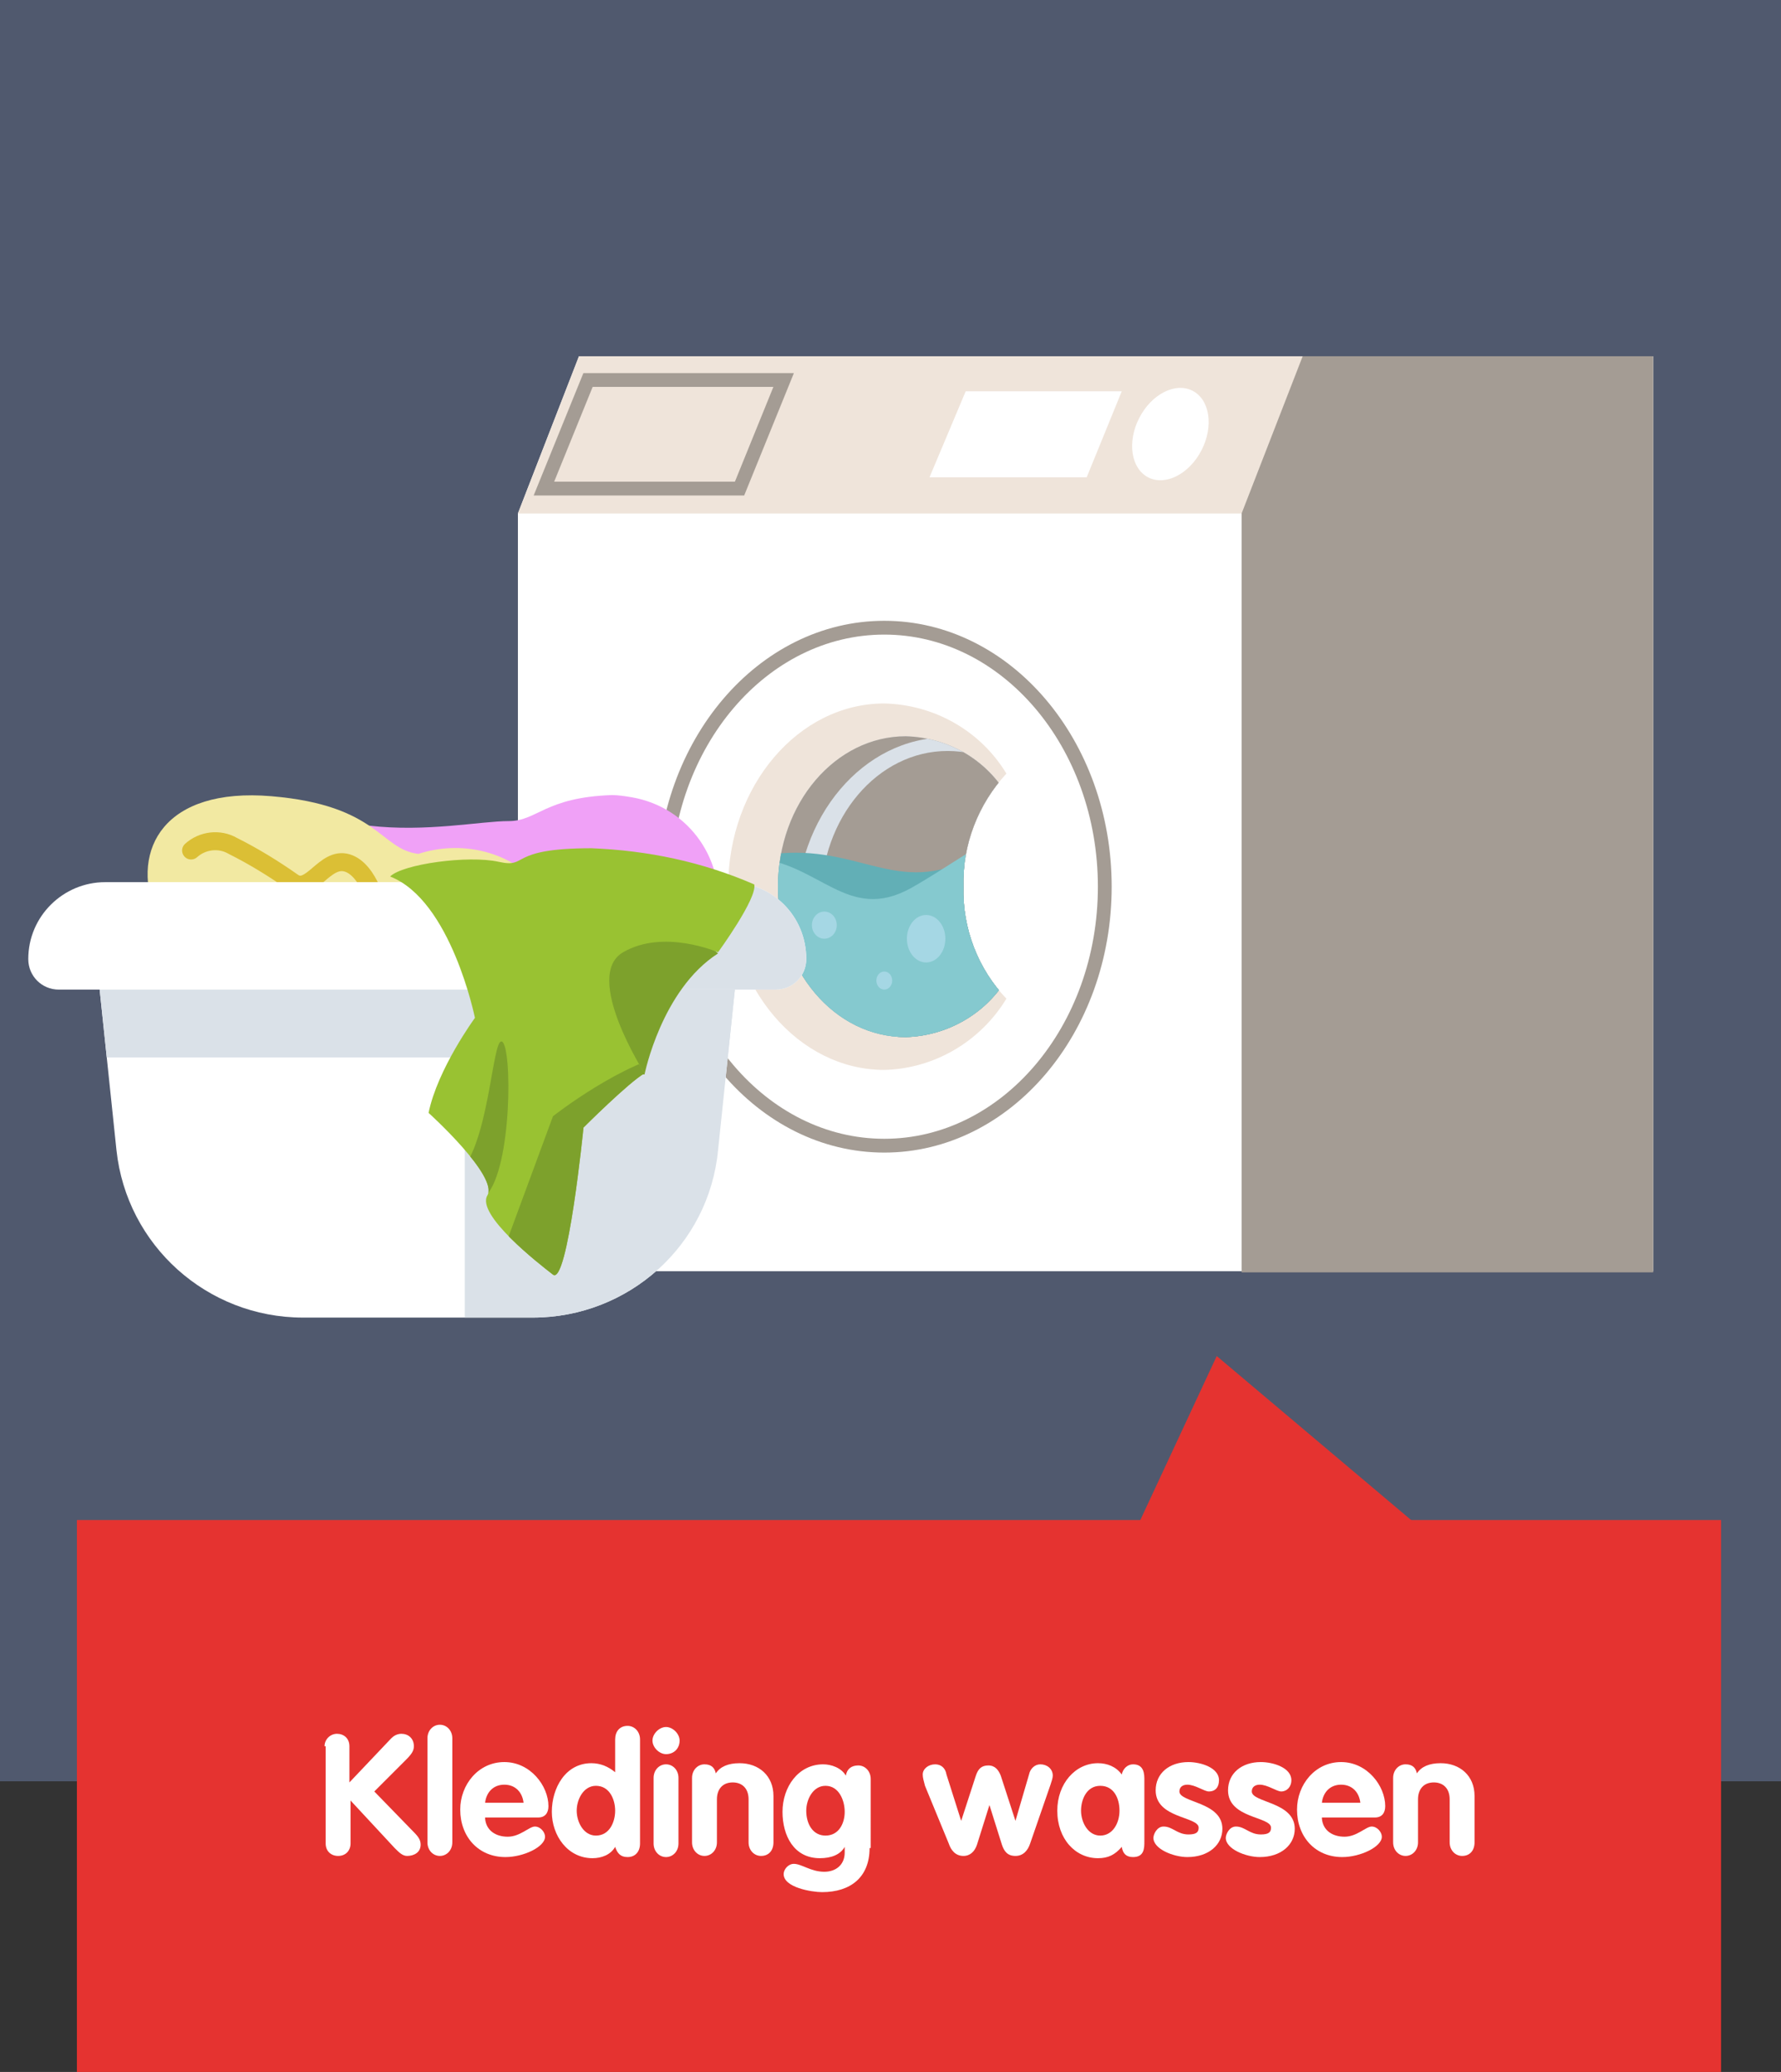 <?xml version="1.0" encoding="utf-8"?>
<!-- Generator: Adobe Illustrator 25.0.1, SVG Export Plug-In . SVG Version: 6.00 Build 0)  -->
<svg version="1.1" id="Layer_1" xmlns="http://www.w3.org/2000/svg" xmlns:xlink="http://www.w3.org/1999/xlink" x="0px" y="0px"
	 viewBox="0 0 157.5 183.2" style="enable-background:new 0 0 157.5 183.2;" xml:space="preserve">
<rect x="0" y="0" width="157.5" height="183.2" fill="#333333" stroke="none"/>
<style type="text/css">
	.st0{opacity:0.3;fill:#94B3F7;enable-background:new    ;}
	.st1{fill:#FFFFFF;}
	.st2{fill:#A49C94;}
	.st3{fill:#EFE4DA;}
	.st4{fill:none;stroke:#A49C94;stroke-width:1.22;stroke-miterlimit:10;}
	.st5{clip-path:url(#SVGID_2_);}
	.st6{fill:#DAE1E8;}
	.st7{clip-path:url(#SVGID_4_);}
	.st8{fill:#62AFB6;}
	.st9{fill:#85C9CF;}
	.st10{fill:#A5D7E4;}
	.st11{fill:#F0A1F7;}
	.st12{fill:#F2E9A2;}
	.st13{fill:none;stroke:#DBBF35;stroke-width:1.59;stroke-linecap:round;stroke-linejoin:round;}
	.st14{clip-path:url(#SVGID_6_);}
	.st15{clip-path:url(#SVGID_8_);}
	.st16{fill:#7DA12C;}
	.st17{fill:#99C232;}
	.st18{clip-path:url(#SVGID_10_);}
	.st19{fill:#E53330;}
	.st20{enable-background:new    ;}
</style>
<g id="Layer_2_1_">
	<g id="Vakken">
		<rect class="st0" width="157.5" height="157.5"/>
	</g>
	<g id="Illustraties">
		<polygon class="st1" points="146.2,112.4 45.8,112.4 45.8,45.4 51.2,31.5 146.2,31.5 		"/>
		<rect x="109.8" y="31.5" class="st2" width="36.4" height="81"/>
		<polygon class="st3" points="109.8,45.4 45.8,45.4 51.2,31.5 115.2,31.5 		"/>
		<ellipse class="st4" cx="78.2" cy="78.4" rx="19.5" ry="22.9"/>
		<path class="st3" d="M85.2,78.4c-0.1-3.7,1.3-7.3,3.8-10c-2.3-3.8-6.4-6.1-10.8-6.2c-7.6,0-13.8,7.3-13.8,16.2s6.2,16.2,13.8,16.2
			c4.4-0.1,8.5-2.5,10.8-6.3C86.5,85.7,85.1,82.1,85.2,78.4z"/>
		<g>
			<defs>
				<path id="SVGID_1_" d="M85.2,78.4c-0.1-3.7,1.3-7.3,3.8-10c-2.3-3.8-6.4-6.1-10.8-6.2c-7.6,0-13.8,7.3-13.8,16.2
					s6.2,16.2,13.8,16.2c4.4-0.1,8.5-2.5,10.8-6.3C86.5,85.7,85.1,82.1,85.2,78.4z"/>
			</defs>
			<clipPath id="SVGID_2_">
				<use xlink:href="#SVGID_1_"  style="overflow:visible;"/>
			</clipPath>
			<g class="st5">
				<path class="st6" d="M85.9,78.4c-0.1-3,1-5.9,3.1-8.2c-1.9-3.1-5.2-5-8.9-5.1c-6.2,0-11.3,5.9-11.3,13.3s5,13.3,11.3,13.3
					c3.6-0.1,7-2,8.9-5.1C86.9,84.4,85.8,81.4,85.9,78.4z"/>
				<g>
					<defs>
						<path id="SVGID_3_" d="M85.9,78.4c-0.1-3,1-5.9,3.1-8.2c-1.9-3.1-5.2-5-8.9-5.1c-6.2,0-11.3,5.9-11.3,13.3s5,13.3,11.3,13.3
							c3.6-0.1,7-2,8.9-5.1C86.9,84.4,85.8,81.4,85.9,78.4z"/>
					</defs>
					<clipPath id="SVGID_4_">
						<use xlink:href="#SVGID_3_"  style="overflow:visible;"/>
					</clipPath>
					<g class="st7">
						<ellipse class="st2" cx="83.8" cy="79.6" rx="17.8" ry="21"/>
						<ellipse class="st6" cx="83.7" cy="80.9" rx="13.3" ry="15.7"/>
						<ellipse class="st2" cx="83.8" cy="79.6" rx="11.2" ry="13.2"/>
						<path class="st8" d="M64.5,76.4c9.1-3,12.8,1.8,18.6,0.5s20.1,1.5,20.1,1.5L86.6,99.1L51.7,91l1.7-1.3L64.5,76.4"/>
						<path class="st9" d="M66.4,75.8c6.1,0.4,8.5,5.9,14.2,2.7s11.7-8.7,18.7-6.5s7.8,22.8,7.8,22.8s-42.2,10.1-42,9.7
							S66.4,75.8,66.4,75.8z"/>
						<ellipse class="st10" cx="72.9" cy="81.8" rx="1.1" ry="1.2"/>
						<ellipse class="st10" cx="78.2" cy="86.7" rx="0.7" ry="0.8"/>
						<ellipse class="st10" cx="81.9" cy="83" rx="1.7" ry="2.1"/>
					</g>
				</g>
			</g>
		</g>
		<ellipse transform="matrix(0.455 -0.891 0.891 0.455 22.195 113.127)" class="st1" cx="103.5" cy="38.4" rx="4.3" ry="3.1"/>
		<polygon class="st4" points="65.4,43.2 48.1,43.2 52,33.6 69.3,33.6 		"/>
		<polygon class="st1" points="96.1,42.2 82.2,42.2 85.4,34.6 99.2,34.6 		"/>
		<path class="st11" d="M63.4,81.3c0.9-5.1-2.4-9.9-7.5-10.8c-0.6-0.1-1.2-0.2-1.8-0.2c-5.9,0.2-6.6,2.3-9.1,2.3s-7.3,1-12.4,0.4
			c-2.1-0.2-10,0.8-7.6,8.3l2.4,7.5L63.4,81.3z"/>
		<path class="st12" d="M13.7,80.6c-2.1-5.5,0.8-11,10.3-10.2s9.6,4.7,13,5.1c3.7-1.2,7.8-0.3,10.5,2.5c5,4.8-0.3,6.6-1,6.3
			S13.7,80.6,13.7,80.6z"/>
		<path class="st13" d="M16.9,75.2c1-0.9,2.5-1.1,3.7-0.4c1.8,0.9,3.6,2,5.3,3.2c1.6,1.1,2.8-2.3,4.8-1.7s2.8,4.3,2.8,4.3"/>
		<path class="st1" d="M47.1,116.5H26.8c-8.5,0-15.6-6.4-16.5-14.8l-2.2-21h57.6l-2.2,21C62.7,110.1,55.6,116.5,47.1,116.5z"/>
		<g>
			<defs>
				<path id="SVGID_5_" d="M47.1,116.5H26.8c-8.5,0-15.6-6.4-16.5-14.8l-2.2-21h57.6l-2.2,21C62.7,110.1,55.6,116.5,47.1,116.5z"/>
			</defs>
			<clipPath id="SVGID_6_">
				<use xlink:href="#SVGID_5_"  style="overflow:visible;"/>
			</clipPath>
			<g class="st14">
				<rect x="2.5" y="70.5" class="st6" width="80.1" height="23"/>
				<rect x="41.1" y="68.3" class="st6" width="51.2" height="51.2"/>
			</g>
		</g>
		<path class="st1" d="M9.3,78h55.2c3.8,0,6.8,3,6.8,6.8v0l0,0c0,1.5-1.2,2.7-2.7,2.7H5.2c-1.5,0-2.7-1.2-2.7-2.7l0,0
			C2.5,81,5.6,78,9.3,78C9.3,78,9.3,78,9.3,78z"/>
		<g>
			<defs>
				<path id="SVGID_7_" d="M9.3,78h55.2c3.8,0,6.8,3,6.8,6.8v0l0,0c0,1.5-1.2,2.7-2.7,2.7H5.2c-1.5,0-2.7-1.2-2.7-2.7l0,0
					C2.5,81,5.6,78,9.3,78C9.3,78,9.3,78,9.3,78z"/>
			</defs>
			<clipPath id="SVGID_8_">
				<use xlink:href="#SVGID_7_"  style="overflow:visible;"/>
			</clipPath>
			<g class="st15">
				<path class="st6" d="M54.7,74.8C62,82,58.9,89.3,50,89.3s38.9,15.8,38.9,15.8L98.6,64L54.7,74.8z"/>
			</g>
		</g>
		<path class="st16" d="M63.5,84.3C58.5,87.5,57,95,57,95h-9.6l-3.4-15.5h14L63.5,84.3z"/>
		<path class="st17" d="M34.5,77.5C39.9,79.6,42,90,42,90s-3.3,4.5-4.1,8.4c0,0,6.2,5.6,5.2,7.3s4.5,6,5.8,7s2.7-13,2.7-13
			s4-4,5.4-4.8c0,0-5.5-8.6-1.9-10.7s8.4,0,8.4,0s3.5-4.8,3.2-6c-4.6-2-9.4-3-14.4-3.2c-7.5,0-5.5,1.8-8.2,1.2S35.6,76.4,34.5,77.5z
			"/>
		<g>
			<defs>
				<path id="SVGID_9_" d="M34.5,77.5C39.9,79.6,42,90,42,90s-3.3,4.5-4.1,8.4c0,0,6.2,5.6,5.2,7.3s4.5,6,5.8,7s2.7-13,2.7-13
					s4-4,5.4-4.8c0,0-5.5-8.6-1.9-10.7s8.4,0,8.4,0s3.5-4.8,3.2-6c-4.6-2-9.4-3-14.4-3.2c-7.5,0-5.5,1.8-8.2,1.2
					S35.6,76.4,34.5,77.5z"/>
			</defs>
			<clipPath id="SVGID_10_">
				<use xlink:href="#SVGID_9_"  style="overflow:visible;"/>
			</clipPath>
			<g class="st18">
				<path class="st16" d="M40.3,104c3-2.3,3.2-12.4,4.1-11.9s0.9,11.1-1.4,13.6s-0.3,9.8-0.3,9.8l6.2-16.8c0,0,6.2-4.9,11.1-5.7
					s8.2,21.4,8.2,21.4l-40.7,7.9L40.3,104z"/>
			</g>
		</g>
	</g>
	<g id="Text_Knoppen">
		<rect x="6.8" y="134.4" class="st19" width="145.4" height="48.8"/>
		<g class="st20">
			<path class="st1" d="M28.7,154.4c0-0.6,0.5-1.1,1.1-1.1c0.6,0,1.1,0.4,1.1,1.1v3.2l3.7-3.9c0.2-0.2,0.5-0.4,0.9-0.4
				c0.6,0,1.1,0.4,1.1,1.1c0,0.4-0.2,0.7-0.7,1.2l-2.8,2.8l3.5,3.6c0.4,0.4,0.6,0.7,0.6,1.1c0,0.7-0.6,1-1.2,1
				c-0.4,0-0.7-0.3-1.1-0.7l-3.9-4.2v3.8c0,0.6-0.4,1.1-1.1,1.1c-0.6,0-1.1-0.4-1.1-1.1V154.4z"/>
			<path class="st1" d="M37.8,153.7c0-0.7,0.5-1.2,1.1-1.2s1.1,0.5,1.1,1.2v9.2c0,0.7-0.5,1.2-1.1,1.2s-1.1-0.5-1.1-1.2V153.7z"/>
			<path class="st1" d="M42.9,160.8c0.1,1.1,1,1.6,2,1.6c1.1,0,1.9-0.9,2.4-0.9c0.5,0,0.9,0.5,0.9,0.9c0,0.9-1.9,1.8-3.5,1.8
				c-2.4,0-4-1.8-4-4.2c0-2.2,1.6-4.2,3.9-4.2c2.3,0,3.9,2.1,3.9,3.9c0,0.6-0.3,1-0.9,1H42.9z M46.3,159.4c-0.1-0.9-0.7-1.6-1.7-1.6
				c-1,0-1.6,0.7-1.7,1.6H46.3z"/>
			<path class="st1" d="M56.6,163c0,0.7-0.4,1.2-1.1,1.2c-0.6,0-0.9-0.3-1.1-0.9c-0.4,0.7-1.2,1-2,1c-2.2,0-3.6-2-3.6-4.1
				c0-2.1,1.2-4.3,3.5-4.3c0.8,0,1.5,0.3,2.1,0.8v-2.9c0-0.7,0.4-1.2,1.1-1.2c0.6,0,1.1,0.5,1.1,1.2V163z M52.7,157.9
				c-1.1,0-1.7,1.2-1.7,2.2c0,1,0.6,2.2,1.7,2.2c1.2,0,1.7-1.2,1.7-2.2S53.9,157.9,52.7,157.9z"/>
			<path class="st1" d="M60.1,153.9c0,0.7-0.5,1.2-1.2,1.2c-0.6,0-1.2-0.6-1.2-1.2c0-0.6,0.6-1.2,1.2-1.2S60.1,153.3,60.1,153.9z
				 M57.8,157.2c0-0.7,0.5-1.2,1.1-1.2s1.1,0.5,1.1,1.2v5.8c0,0.7-0.5,1.2-1.1,1.2s-1.1-0.5-1.1-1.2V157.2z"/>
			<path class="st1" d="M61.2,157.2c0-0.7,0.5-1.2,1.1-1.2c0.6,0,0.9,0.3,1,0.8c0.4-0.6,1.1-0.9,2.1-0.9c1.7,0,3,1.1,3,2.9v4.1
				c0,0.7-0.4,1.2-1.1,1.2c-0.6,0-1.1-0.5-1.1-1.2v-3.8c0-1-0.6-1.5-1.4-1.5c-0.9,0-1.4,0.6-1.4,1.5v3.8c0,0.7-0.5,1.2-1.1,1.2
				s-1.1-0.5-1.1-1.2V157.2z"/>
			<path class="st1" d="M76.9,163.4c0,2.6-1.7,3.9-4.2,3.9c-0.9,0-3.4-0.4-3.4-1.6c0-0.4,0.4-0.9,0.9-0.9c0.7,0,1.5,0.7,2.7,0.7
				c1,0,1.8-0.6,1.8-1.7v-0.5h0c-0.4,0.7-1.2,1-2.2,1c-2.3,0-3.3-2-3.3-4.1c0-2.2,1.4-4.2,3.6-4.2c0.7,0,1.6,0.3,2,1
				c0.1-0.6,0.5-0.9,1.1-0.9c0.6,0,1.1,0.5,1.1,1.2V163.4z M73,157.9c-1.1,0-1.7,1.2-1.7,2.2c0,1.2,0.6,2.2,1.7,2.2
				c1.2,0,1.7-1.1,1.7-2.1S74.2,157.9,73,157.9z"/>
			<path class="st1" d="M81.8,157.9c-0.1-0.4-0.2-0.7-0.2-1c0-0.5,0.5-0.9,1.1-0.9c0.5,0,0.9,0.3,1,0.9L85,161h0l1.3-4
				c0.2-0.6,0.5-0.9,1.1-0.9s0.9,0.4,1.1,0.9l1.3,4h0l1.2-4.1c0.1-0.5,0.5-0.9,1-0.9c0.6,0,1.1,0.4,1.1,1c0,0.2-0.1,0.5-0.2,0.8
				l-1.8,5.2c-0.2,0.6-0.6,1.1-1.3,1.1c-0.7,0-1-0.4-1.2-1l-1.1-3.5h0l-1.1,3.5c-0.2,0.6-0.6,1-1.2,1c-0.7,0-1.1-0.5-1.3-1.1
				L81.8,157.9z"/>
			<path class="st1" d="M101.2,162.8c0,0.6,0,1.4-1,1.4c-0.6,0-0.9-0.3-1-0.9c-0.6,0.7-1.2,1-2.1,1c-2,0-3.6-1.7-3.6-4.2
				c0-2.4,1.6-4.2,3.6-4.2c0.8,0,1.6,0.3,2.1,1c0.1-0.5,0.5-0.9,1-0.9c1,0,1,0.9,1,1.4V162.8z M97.3,162.3c1.1,0,1.7-1.1,1.7-2.2
				s-0.5-2.2-1.7-2.2c-1.2,0-1.7,1.2-1.7,2.2S96.2,162.3,97.3,162.3z"/>
			<path class="st1" d="M106.9,158.4c-0.4,0-1.2-0.6-1.9-0.6c-0.4,0-0.7,0.2-0.7,0.6c0,1,3.8,0.9,3.8,3.3c0,1.4-1.2,2.5-3.1,2.5
				c-1.2,0-3-0.7-3-1.7c0-0.3,0.3-1,0.9-1c0.8,0,1.2,0.7,2.2,0.7c0.7,0,0.9-0.2,0.9-0.6c0-1-3.8-0.8-3.8-3.3c0-1.5,1.2-2.5,2.9-2.5
				c1.1,0,2.7,0.5,2.7,1.6C107.8,158,107.5,158.4,106.9,158.4z"/>
			<path class="st1" d="M113.3,158.4c-0.4,0-1.2-0.6-1.9-0.6c-0.4,0-0.7,0.2-0.7,0.6c0,1,3.8,0.9,3.8,3.3c0,1.4-1.2,2.5-3.1,2.5
				c-1.2,0-3-0.7-3-1.7c0-0.3,0.3-1,0.9-1c0.8,0,1.2,0.7,2.2,0.7c0.7,0,0.9-0.2,0.9-0.6c0-1-3.8-0.8-3.8-3.3c0-1.5,1.2-2.5,2.9-2.5
				c1.1,0,2.7,0.5,2.7,1.6C114.2,158,113.8,158.4,113.3,158.4z"/>
			<path class="st1" d="M116.9,160.8c0.1,1.1,1,1.6,2,1.6c1.1,0,1.9-0.9,2.4-0.9c0.5,0,0.9,0.5,0.9,0.9c0,0.9-1.9,1.8-3.5,1.8
				c-2.4,0-4-1.8-4-4.2c0-2.2,1.6-4.2,3.9-4.2c2.3,0,3.9,2.1,3.9,3.9c0,0.6-0.3,1-0.9,1H116.9z M120.3,159.4
				c-0.1-0.9-0.7-1.6-1.7-1.6c-1,0-1.6,0.7-1.7,1.6H120.3z"/>
			<path class="st1" d="M123.2,157.2c0-0.7,0.5-1.2,1.1-1.2c0.6,0,0.9,0.3,1,0.8c0.4-0.6,1.1-0.9,2.1-0.9c1.7,0,3,1.1,3,2.9v4.1
				c0,0.7-0.4,1.2-1.1,1.2c-0.6,0-1.1-0.5-1.1-1.2v-3.8c0-1-0.6-1.5-1.4-1.5c-0.9,0-1.4,0.6-1.4,1.5v3.8c0,0.7-0.5,1.2-1.1,1.2
				s-1.1-0.5-1.1-1.2V157.2z"/>
		</g>
		<polygon class="st19" points="133.8,142 97.3,142 107.6,119.9 		"/>
	</g>
</g>
</svg>
